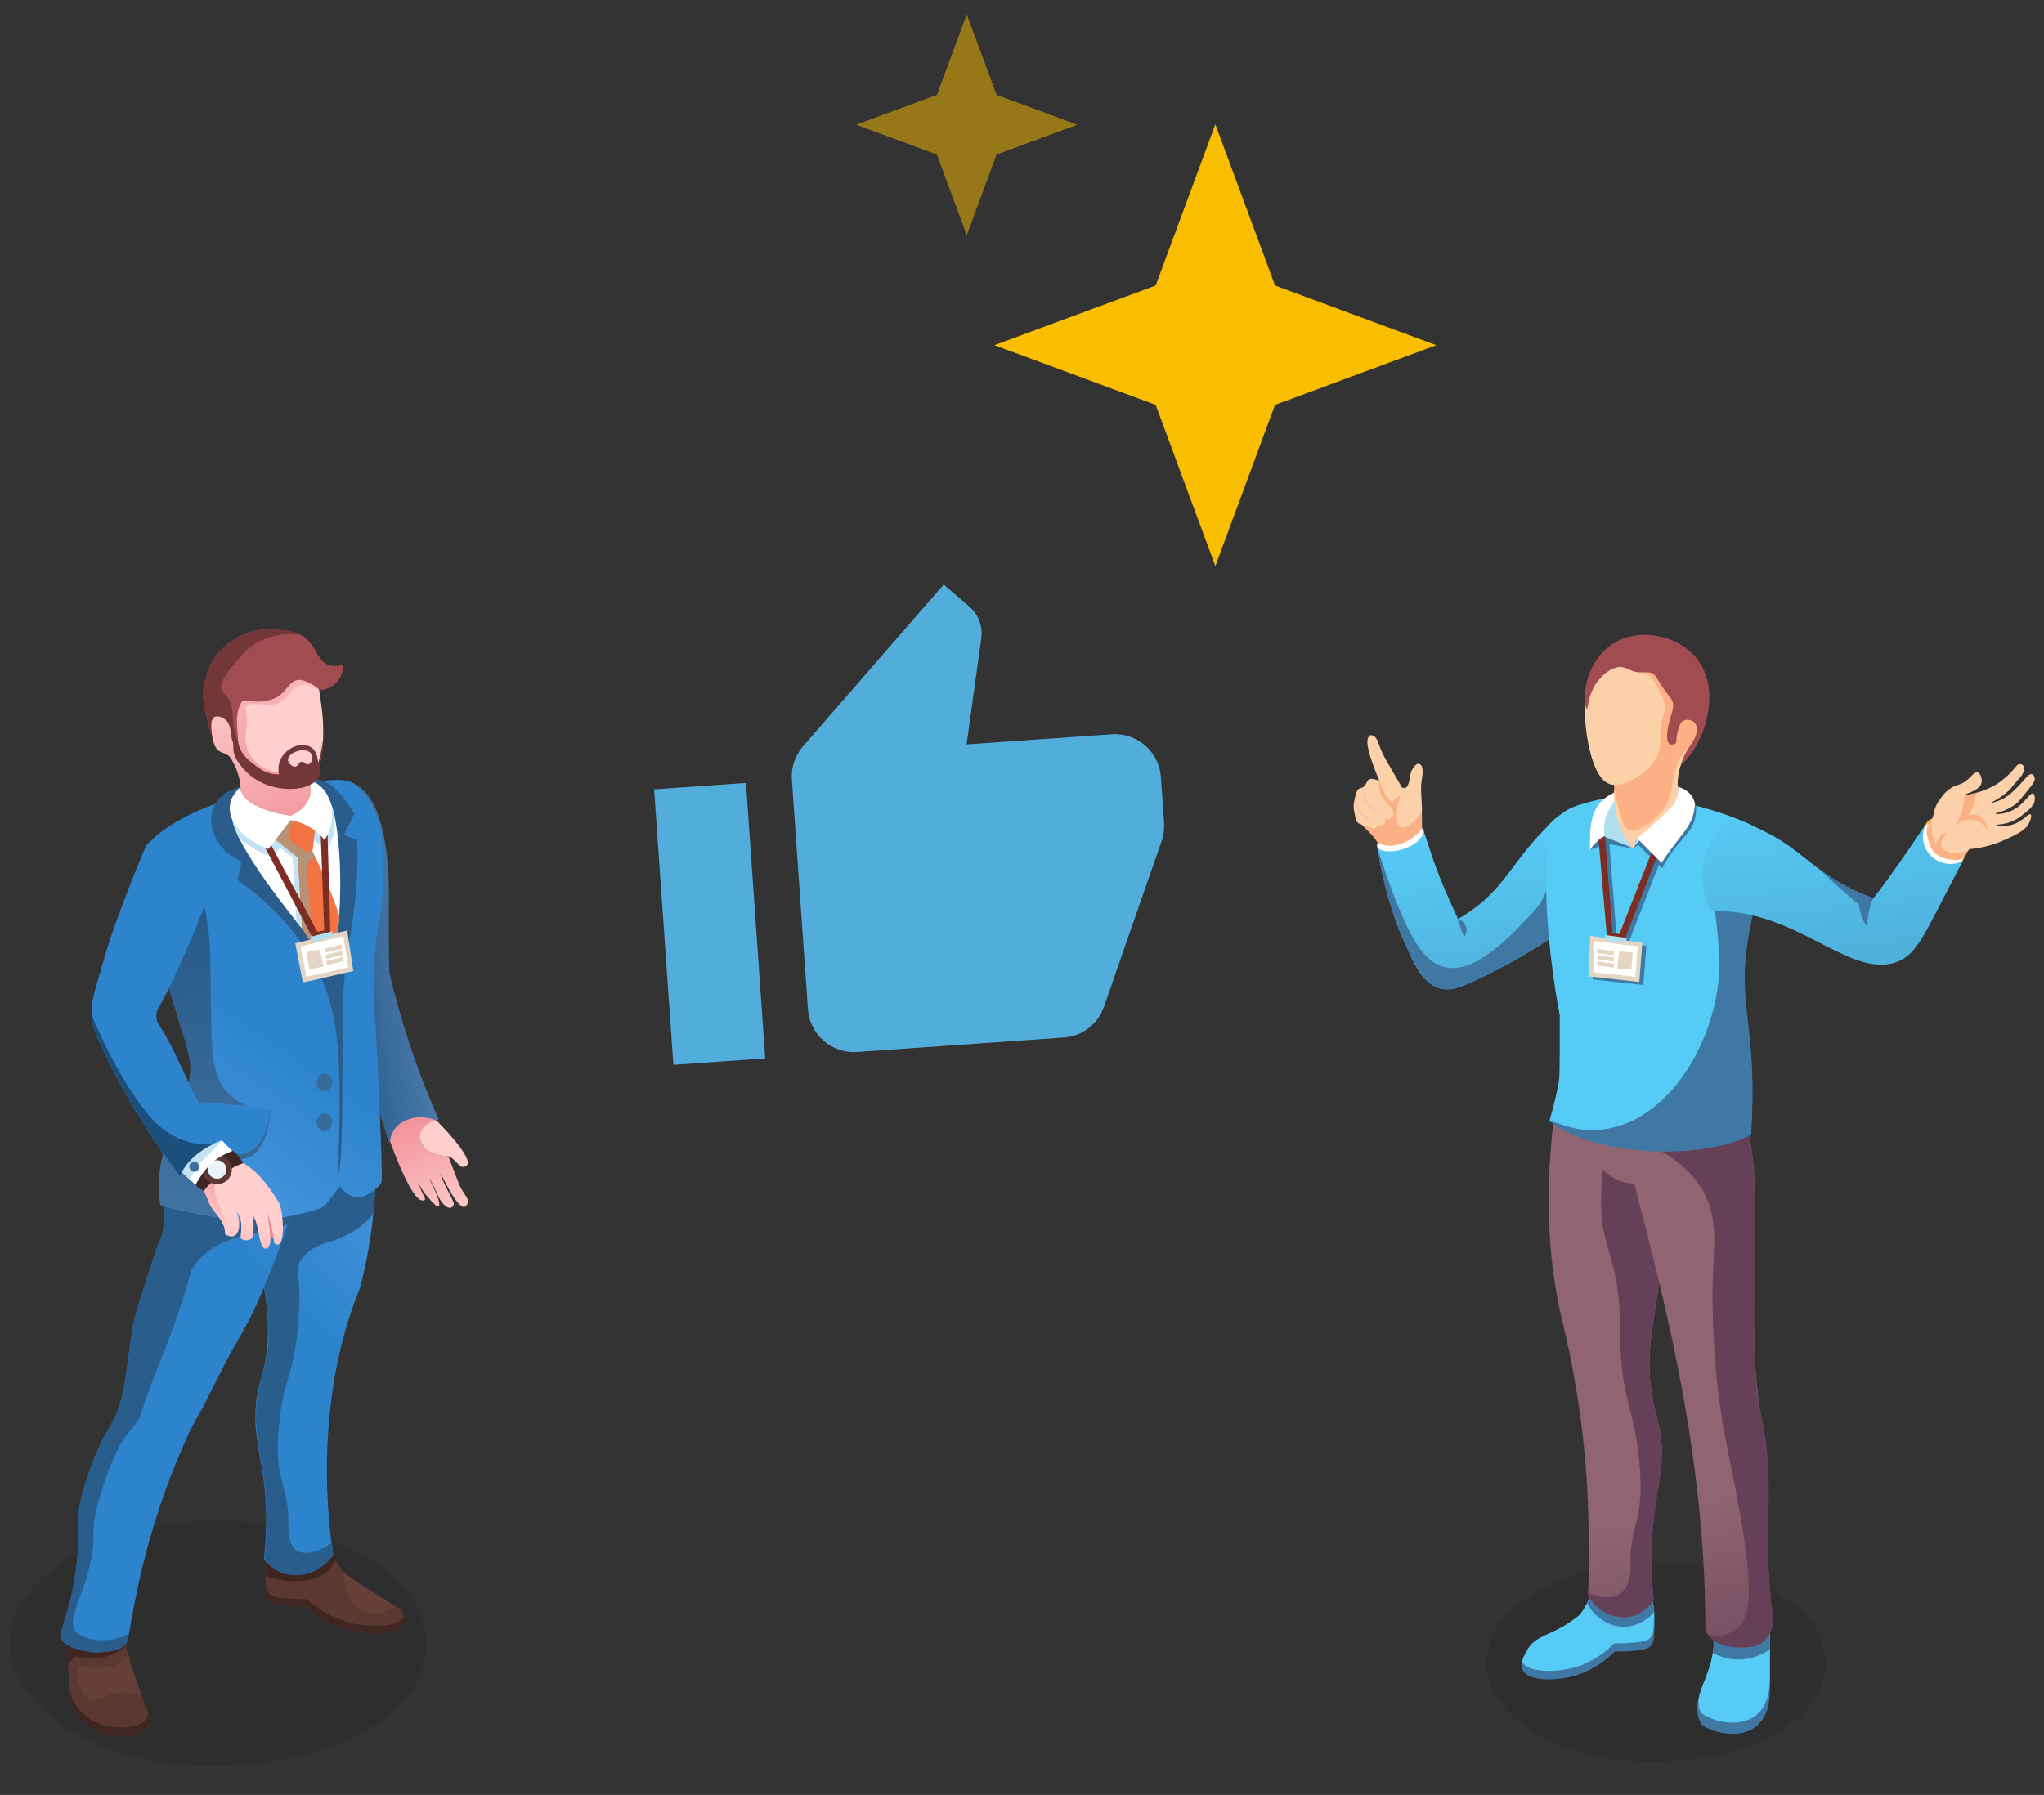 <svg width="74" height="65" viewBox="0 0 74 65" fill="none" xmlns="http://www.w3.org/2000/svg">
<rect x="0" y="0" width="74" height="65" fill="#333333" stroke="none"/>
<path opacity="0.1" d="M7.152 63.946C10.444 64.109 15.452 62.813 15.431 59.479C15.402 55.553 7.33 53.566 2.585 56.365C-1.967 59.051 0.911 63.639 7.152 63.946Z" fill="black"/>
<path d="M5.36 62.521C5.191 62.932 4.163 62.925 3.742 62.782C3.152 62.583 2.566 62.009 2.53 61.377C2.53 61.377 2.431 59.628 2.407 59.199L4.562 59.487C4.624 60.142 5.08 61.232 5.281 61.806H5.284C5.298 61.845 5.361 62.032 5.364 62.075C5.364 62.078 5.378 62.135 5.378 62.142C5.404 62.267 5.407 62.403 5.361 62.523L5.36 62.521Z" fill="#5B3832"/>
<path d="M4.569 59.538L4.566 59.542C4.553 59.617 4.456 59.758 4.006 59.933C3.33 60.2 2.731 59.944 2.698 59.999C2.679 60.037 2.55 60.16 2.464 60.241C2.459 60.147 2.423 59.524 2.406 59.197L4.561 59.485C4.574 59.501 4.567 59.518 4.569 59.537V59.538Z" fill="#3F2623"/>
<path d="M3.269 61.556C3.565 61.673 3.736 61.361 4.263 61.298C4.712 61.241 4.984 61.423 5.137 61.409C4.92 60.823 4.766 60.471 4.642 59.891C4.473 60.219 4.244 60.313 3.936 60.367C3.574 60.43 3.285 60.416 2.845 60.356C2.725 60.906 3.016 61.453 3.269 61.556Z" fill="#663F38"/>
<path d="M2.528 61.374C2.563 62.006 3.152 62.581 3.742 62.781C4.163 62.923 5.19 62.931 5.36 62.519C5.419 62.374 5.386 62.169 5.361 62.066C5.313 62.666 4.104 62.599 3.712 62.467C3.171 62.286 2.632 61.786 2.519 61.217C2.52 61.267 2.525 61.319 2.527 61.372L2.528 61.374Z" fill="#3F2623"/>
<path d="M12.824 59.086C12.478 59.022 11.799 58.833 11.092 58.19C11.092 58.19 10.752 58.215 10.142 58.143C9.532 58.077 9.623 57.766 9.587 57.275C9.573 57.082 9.595 56.818 9.6 56.803C9.6 56.8 9.6 56.799 9.601 56.792C9.614 56.662 9.628 56.566 9.655 56.434C9.655 56.431 9.656 56.429 9.656 56.426C10.524 56.648 11.252 56.489 11.936 56.008C12.044 56.321 12.219 56.678 12.436 56.915V56.918C12.842 57.295 14.192 58.102 14.467 58.243C15.096 59.146 13.846 59.278 12.824 59.085V59.086Z" fill="#3F2623"/>
<path d="M14.622 58.542C14.622 58.542 14.622 58.545 14.618 58.545C14.428 58.94 13.417 58.913 12.84 58.802C12.493 58.737 11.815 58.548 11.105 57.904C11.105 57.904 10.765 57.929 10.155 57.86C9.58 57.797 9.628 57.517 9.608 57.072C9.602 56.987 9.589 56.69 9.622 56.611C9.622 56.604 9.657 56.426 9.657 56.426C10.524 56.648 11.252 56.489 11.936 56.008C11.95 56.049 11.966 56.088 11.982 56.129C11.982 56.132 11.982 56.134 11.982 56.134C12.017 56.225 12.101 56.413 12.152 56.505V56.508C12.23 56.648 12.326 56.797 12.435 56.915V56.918C12.84 57.295 14.191 58.102 14.466 58.243C14.581 58.409 14.571 58.424 14.62 58.541L14.622 58.542Z" fill="#5B3832"/>
<path d="M12.152 56.507V56.51C11.694 57.411 10.494 57.372 9.609 57.075C9.609 57.059 9.593 56.82 9.6 56.806C9.598 56.779 9.612 56.656 9.619 56.63C9.619 56.625 9.62 56.619 9.623 56.614C9.623 56.608 9.655 56.443 9.655 56.438C9.655 56.435 9.656 56.433 9.656 56.43C10.524 56.652 11.252 56.493 11.936 56.012C11.95 56.051 11.963 56.089 11.975 56.125C11.979 56.128 11.979 56.13 11.982 56.133C11.982 56.136 11.982 56.138 11.982 56.138C12.018 56.233 12.101 56.417 12.152 56.508V56.507Z" fill="#3F2623"/>
<path d="M14.332 58.168C13.941 58.449 13.439 58.502 13.049 58.295C12.535 58.021 12.328 56.798 12.434 56.916C12.708 57.209 13.925 57.93 14.332 58.166V58.168Z" fill="#663F38"/>
<path d="M16.806 43.711C16.806 43.711 16.788 43.711 16.77 43.705C16.465 43.612 15.988 42.53 15.949 42.489C16.007 42.785 16.329 43.308 16.41 43.521C16.41 43.521 16.41 43.525 16.413 43.525C16.424 43.557 16.439 43.607 16.422 43.639C16.403 43.675 16.339 43.745 16.31 43.742C16.279 43.739 16.216 43.752 16.098 43.645C15.954 43.513 15.887 43.362 15.854 43.293C15.792 43.156 15.674 42.859 15.518 42.643C15.696 42.978 16.112 43.846 15.782 43.657C15.499 43.393 15.318 43.135 15.318 43.135C15.215 42.988 15.167 42.848 15.163 42.851C15.155 42.855 15.241 43.118 15.323 43.267C15.369 43.351 15.406 43.41 15.383 43.447C15.364 43.475 15.314 43.473 15.296 43.473C14.837 43.458 14.035 41.121 13.9 40.681C13.9 40.681 13.903 40.68 13.903 40.678C14.101 40.555 14.386 40.395 14.711 40.263C14.848 40.208 14.999 40.156 15.188 40.18C15.284 40.192 15.361 40.222 15.411 40.244L15.798 40.57C15.485 40.628 15.252 40.853 15.221 41.112C15.178 41.458 15.392 41.634 15.672 41.755C15.884 41.848 16.086 41.867 16.23 41.864C16.263 41.952 16.312 42.081 16.37 42.233C16.552 42.711 16.644 42.95 16.68 43.013C16.834 43.288 16.986 43.428 16.933 43.565C16.928 43.576 16.88 43.705 16.802 43.708L16.806 43.711Z" fill="url(#paint0_linear_2435_30425)"/>
<path d="M16.755 42.258C16.634 42.266 16.431 41.934 16.243 41.868C16.241 41.863 16.233 41.863 16.233 41.866C16.09 41.869 15.889 41.85 15.675 41.758C15.545 41.701 15.438 41.654 15.347 41.544C15.312 41.501 15.167 41.316 15.211 41.074C15.247 40.876 15.387 40.763 15.438 40.72C15.581 40.604 15.735 40.579 15.799 40.572C16.241 41.017 17.376 42.231 16.752 42.258H16.755Z" fill="url(#paint1_linear_2435_30425)"/>
<path d="M14.111 41.413C14.114 41.314 14.137 41.075 14.307 40.858C14.464 40.657 14.661 40.581 14.779 40.539C15.232 40.372 15.654 40.518 15.801 40.575C15.827 40.562 15.854 40.55 15.881 40.537C15.518 39.716 15.158 38.803 14.824 37.798C14.522 36.885 14.284 36.017 14.093 35.211C14.088 34.965 14.082 34.594 14.078 34.145C14.065 32.855 14.087 32.542 14.078 32.151C14.065 31.552 14.015 28.827 12.744 28.346C12.424 28.225 12.101 28.253 12.004 28.297C10.479 28.992 13.677 40.438 14.109 41.413H14.111Z" fill="url(#paint2_linear_2435_30425)"/>
<path d="M9.358 45.482C9.358 45.894 9.847 47.302 9.658 48.938C9.538 49.939 9.312 50.09 9.251 51.054C9.164 52.569 9.876 53.513 9.556 56.457C10.218 57.305 11.414 57.215 12.056 56.292C11.604 53.23 11.804 49.651 13.011 46.705C13.258 45.803 13.423 44.884 13.514 43.962L13.519 43.957V43.941C13.643 42.826 13.61 41.282 13.507 40.503C12.683 39.757 11.078 39.49 9.27 40.033C9.178 40.161 9.098 40.41 9.051 40.559C9.051 40.564 9.046 40.564 9.051 40.567C8.721 41.806 9.142 44.216 9.359 45.48L9.358 45.482Z" fill="url(#paint3_linear_2435_30425)"/>
<path d="M9.358 45.483C10.182 49.284 9.366 49.457 9.272 51.054C9.185 52.537 9.889 53.529 9.572 56.458C10.286 57.36 11.477 57.15 12.072 56.293C12.051 56.112 12.046 56.041 12.018 55.856C12.013 55.856 12.01 55.861 12.006 55.864H12.001C11.63 56.181 10.399 56.736 10.44 55.266C10.477 53.776 9.959 53.73 10.076 51.96C10.209 50.028 10.529 50.078 10.743 48.463C10.837 47.726 10.842 47.039 10.842 47.001C10.842 46.223 10.735 46.19 10.801 45.836C10.859 45.516 11.315 45.132 11.897 44.979C12.281 44.877 12.983 44.613 13.512 43.962L13.516 43.957C13.516 43.946 13.59 43.168 13.59 42.783C13.622 41.483 13.535 40.917 13.509 40.505C12.899 39.895 11.319 39.414 9.267 40.032C9.267 40.032 9.264 40.033 9.259 40.036C9.177 40.159 9.092 40.422 9.048 40.56C9.048 40.565 9.044 40.565 9.048 40.568C8.715 41.778 9.141 44.218 9.356 45.481L9.358 45.483Z" fill="#295D8B"/>
<path d="M2.427 59.558C3.017 59.876 3.699 59.912 4.322 59.703C4.487 59.637 4.574 59.53 4.607 59.418C4.607 59.418 4.611 59.414 4.611 59.41C4.748 58.999 5.029 56.101 6.526 52.611C6.757 52.059 6.987 51.56 7.127 51.347C7.328 51.039 7.712 50.223 8.164 49.345C8.774 48.18 9.013 47.974 9.672 46.334C10.457 44.396 10.469 44.045 10.608 43.633C10.608 43.608 10.649 43.494 10.71 43.432C10.71 43.432 10.711 43.43 10.714 43.424C10.389 42.247 8.815 40.2 7.243 39.912C7.086 40.077 6.926 40.296 6.811 40.464C5.801 41.865 5.875 42.437 5.921 43.854C5.921 44.082 5.946 44.269 5.913 44.497C5.871 44.798 5.671 45.201 5.572 45.501V45.506C4.677 48.243 4.849 47.739 4.58 49.687C4.254 51.993 3.85 51.157 3.011 53.982C2.67 55.126 2.957 55.373 2.747 56.881C2.676 57.395 2.536 58.132 2.228 59.027C2.154 59.228 2.236 59.464 2.429 59.563L2.427 59.558Z" fill="url(#paint4_linear_2435_30425)"/>
<path d="M2.428 59.558C3.017 59.876 3.7 59.912 4.322 59.703C4.487 59.637 4.574 59.53 4.607 59.418C4.607 59.418 4.612 59.414 4.612 59.41C4.616 59.395 4.66 59.16 4.66 59.156C4.269 59.39 3.465 59.535 2.885 59.205C2.252 58.841 3.009 57.903 3.28 56.573C3.552 55.247 3.127 55.576 3.824 53.554C4.52 51.528 4.915 51.924 5.154 51.046C5.398 50.164 6.179 48.506 6.665 46.904C6.953 45.94 6.916 46.026 6.965 45.948C7.739 44.626 9.613 44.704 10.403 44.338C10.418 44.292 10.616 43.594 10.63 43.56C10.65 43.498 10.668 43.468 10.709 43.432C10.709 43.432 10.71 43.43 10.713 43.424C10.388 42.247 8.814 40.2 7.242 39.912C7.085 40.077 6.924 40.296 6.809 40.464C5.701 42.002 5.92 42.564 5.92 43.857C5.993 44.687 5.797 44.817 5.569 45.5V45.504C4.674 48.242 4.846 47.737 4.577 49.685C4.251 51.991 3.847 51.155 3.008 53.98C2.667 55.125 2.954 55.371 2.744 56.879C2.673 57.393 2.533 58.131 2.225 59.025C2.151 59.227 2.233 59.462 2.426 59.561L2.428 59.558Z" fill="#295D8B"/>
<path d="M6.586 37.311C6.725 37.699 6.917 38.105 6.917 38.606C6.917 39.413 6.143 40.941 5.884 41.886C5.679 42.652 5.803 43.45 5.803 43.606C5.803 43.65 5.987 43.694 6.035 43.703C8.116 44.206 9.525 44.42 11.591 43.76C11.671 43.733 11.742 43.684 11.792 43.622C11.885 43.502 11.955 43.43 12.032 43.313C12.094 43.225 12.183 43.1 12.314 42.957C12.457 43.203 12.866 43.463 13.13 43.339C13.432 43.196 13.79 42.974 13.817 42.765C13.861 42.422 13.652 37.797 13.564 36.762C13.4 34.853 13.743 33.228 13.774 33.085C13.848 32.792 14.004 30.649 13.675 29.662C13.476 29.063 13.105 28.617 12.881 28.431C12.638 28.227 12.224 28.049 9.435 28.703C8.127 28.868 6.176 29.612 5.3 30.618C5.274 30.649 5.255 30.832 5.261 31.134C5.27 31.953 5.44 33.643 6.011 35.457C6.431 36.79 6.582 37.316 6.582 37.316L6.586 37.311Z" fill="url(#paint5_linear_2435_30425)"/>
<path d="M11.466 39.198C11.466 39.375 11.592 39.518 11.746 39.518C11.9 39.518 12.026 39.374 12.026 39.198C12.026 39.022 11.9 38.877 11.746 38.877C11.592 38.877 11.466 39.022 11.466 39.198Z" fill="#386998"/>
<path d="M11.466 40.643C11.466 40.821 11.592 40.964 11.746 40.964C11.9 40.964 12.026 40.819 12.026 40.643C12.026 40.467 11.9 40.322 11.746 40.322C11.592 40.322 11.466 40.467 11.466 40.643Z" fill="#386998"/>
<path d="M5.883 41.885C5.679 42.651 5.803 43.449 5.803 43.605C5.803 43.61 5.803 43.613 5.806 43.618C5.819 43.707 5.989 43.69 6.034 43.703C6.871 43.874 7.286 44.011 8.155 44.122C8.15 44.119 8.147 44.118 8.142 44.113C7.196 43.484 7.341 42.173 8.633 41.965C7.756 41.824 7.51 41.61 7.47 41.431C7.424 41.239 7.608 41.107 7.787 40.517C7.814 40.428 7.826 40.36 7.85 40.286C7.869 40.228 8.38 40.156 9.07 40.108C8.83 40.014 8.521 39.854 8.251 39.569C7.498 38.775 7.704 37.717 7.599 34.339C7.58 33.713 7.27 30.987 6.323 30.614C6.042 30.502 5.803 30.564 5.803 30.564C5.668 30.601 5.578 30.688 5.456 30.762C5.456 30.762 5.363 30.913 5.264 31.128C5.294 33.641 6.173 35.838 6.583 37.305C6.583 37.308 6.586 37.31 6.586 37.31C6.852 38.222 6.968 38.604 6.845 39.132C6.595 40.087 6.092 41.121 5.883 41.885Z" fill="url(#paint6_linear_2435_30425)"/>
<path d="M9.803 40.197C9.811 40.234 9.732 41.241 9.298 41.704C8.96 42.066 8.498 42.008 8.061 41.948C7.677 41.895 7.325 41.846 7.147 41.505C6.861 40.959 7.271 40.157 7.298 40.105C8.899 40.206 9.035 40.102 9.803 40.198V40.197Z" fill="#376897"/>
<path d="M9.282 41.514C8.941 41.88 8.473 41.813 8.045 41.756C7.66 41.703 7.309 41.654 7.13 41.311C6.845 40.767 7.254 39.964 7.283 39.912C8.872 40.011 9.072 40.105 9.801 40.195C9.809 40.233 9.715 41.049 9.282 41.513V41.514Z" fill="#2D84CD"/>
<path d="M8.078 27.059C8.57 27.678 8.688 28.169 8.704 28.507C8.732 29.159 8.828 29.132 9.761 29.379C10.325 29.529 10.372 29.569 10.531 29.54C10.877 29.475 11.097 29.192 11.194 29.044C11.336 28.527 11.207 27.799 10.767 28.021C9.948 28.232 9.523 28.081 9.281 27.898C9.092 27.757 8.784 27.37 8.08 27.059H8.078Z" fill="url(#paint7_linear_2435_30425)"/>
<path d="M11.608 27.539C11.388 28.738 9.652 28.716 8.743 27.767C8.548 27.551 8.317 27.341 8.171 27.283C8.083 27.24 8.031 27.242 7.945 27.172C7.743 27.026 7.682 26.512 7.676 26.275C7.646 26.212 7.193 24.968 7.877 24.078C8.364 23.435 9.449 23.123 10.212 23.336C11.278 23.634 11.443 24.412 11.545 24.942C11.668 25.695 11.795 26.526 11.609 27.539H11.608Z" fill="#FFCFCD"/>
<path d="M11.569 24.991C11.476 24.972 11.213 24.731 10.848 24.804C10.482 24.878 10.43 25.473 9.834 25.514C9.383 25.546 9.055 25.401 8.924 25.588C8.867 25.668 8.911 25.739 8.935 25.986C8.981 26.472 8.693 26.871 9.155 27.481C9.488 27.921 10.076 27.978 10.149 27.983C10.521 28.266 10.405 28.335 10.014 28.223C8.553 27.807 8.779 27.75 8.257 25.66C8.257 25.66 8.048 24.876 8.581 24.563C9.114 24.249 11.196 24.375 11.196 24.375L11.572 24.991H11.569Z" fill="url(#paint8_linear_2435_30425)"/>
<path d="M7.716 26.826C7.716 26.826 7.723 26.849 7.723 26.85C7.762 26.985 7.82 27.111 7.904 27.175C8.116 27.342 8.138 27.157 8.707 27.768C8.306 26.915 8.492 27.248 8.498 26.937C8.331 26.891 8.468 26.35 8.188 26.081C8.018 25.93 7.842 25.918 7.773 25.956C7.555 26.073 7.655 26.587 7.715 26.828L7.716 26.826Z" fill="url(#paint9_linear_2435_30425)"/>
<path d="M9.289 27.751C9.413 27.843 9.521 27.92 9.69 27.978C9.826 28.025 9.962 28.041 10.103 28.044C9.936 27.272 10.792 26.769 11.27 27.066C11.498 27.209 11.515 27.589 11.521 27.63C11.584 27.421 11.66 27.074 11.685 26.792C11.694 27.385 11.649 27.196 11.608 27.619C11.567 28.039 11.625 28.21 11.252 28.41C10.704 28.704 9.62 28.619 8.955 27.987C8.861 27.898 8.457 27.512 8.448 27.119C8.444 26.959 8.438 26.8 8.396 26.519C8.366 26.327 8.353 26.325 8.364 26.289C8.364 26.289 8.35 26.267 8.605 26.739C8.611 26.825 8.63 26.953 8.688 27.094C8.817 27.409 9.056 27.582 9.289 27.753V27.751Z" fill="#733639"/>
<path d="M11.309 27.39C11.221 26.978 10.389 27.213 10.427 27.537C10.439 27.64 10.589 27.787 10.704 27.761C10.801 27.739 10.807 27.602 10.909 27.585C11.01 27.569 11.06 27.695 11.153 27.68C11.257 27.663 11.329 27.489 11.307 27.39H11.309Z" fill="#FFCFCD"/>
<path d="M7.468 25.936C7.522 26.158 7.635 26.622 7.717 26.836L7.72 26.839C7.66 26.622 7.578 26.188 7.714 26.009C7.734 25.955 7.85 25.908 7.99 25.962C8.004 25.962 8.14 26.029 8.187 26.079C8.467 26.348 8.33 26.891 8.497 26.935C8.537 26.947 8.572 26.925 8.583 26.917C8.649 26.858 8.594 26.655 8.577 26.194C8.564 25.831 8.655 25.589 8.725 25.454C8.764 25.381 8.846 25.345 8.924 25.364C9.163 25.416 9.525 25.449 9.912 25.301C10.36 25.136 10.46 24.633 10.809 24.62C11.05 24.61 11.435 24.83 11.567 24.99C12.064 24.974 12.441 24.562 12.427 24.075C11.394 24.334 11.603 23.336 10.878 22.985C10.878 22.985 10.876 22.985 10.872 22.984C10.495 22.798 10.139 22.823 9.96 22.798C9.177 22.682 8.031 23.166 7.6 24.113C7.6 24.113 7.597 24.116 7.599 24.119C7.236 24.971 7.361 25.429 7.468 25.939V25.936Z" fill="#A14C50"/>
<path d="M7.542 26.218C7.555 26.273 7.679 26.803 7.721 26.839C7.669 26.65 7.577 26.147 7.715 26.009C7.735 25.955 7.852 25.908 7.992 25.962C8.006 25.962 8.119 26.009 8.188 26.079C8.319 26.213 8.345 26.418 8.369 26.592C8.383 26.702 8.383 26.779 8.437 26.88C8.533 27.059 8.619 27.068 8.619 26.869C8.322 26.125 8.501 25.892 8.349 25.468C8.174 24.987 7.64 25.078 8.405 24.136C8.75 23.716 8.93 23.49 9.267 23.294C9.921 22.907 10.597 22.949 10.872 22.984C10.495 22.798 10.139 22.823 9.96 22.798C9.177 22.682 8.031 23.166 7.6 24.113C7.6 24.113 7.597 24.116 7.599 24.119C7.206 25.042 7.371 25.547 7.541 26.219L7.542 26.218Z" fill="#733639"/>
<path d="M12.487 35.183C12.487 35.466 12.377 35.982 12.403 37.697C12.389 39.875 12.418 41.789 12.245 42.58C12.348 38.227 12.403 36.477 11.102 34.424C10.488 33.473 9.647 32.599 8.588 31.867C8.643 31.654 8.698 31.44 8.746 31.22C8.561 31.103 8.374 30.985 8.202 30.869C7.349 30.05 7.445 28.781 8.706 28.5V28.506C8.61 28.63 8.533 28.767 8.478 28.913C8.443 28.989 8.423 29.078 8.408 29.162C8.402 29.155 8.388 29.155 8.38 29.155C8.374 29.245 8.374 29.349 8.38 29.43C8.38 29.471 8.38 29.514 8.386 29.541V29.561C8.386 29.575 8.386 29.589 8.393 29.602C8.399 29.63 8.399 29.651 8.399 29.657C8.399 29.657 8.399 29.663 8.405 29.671C8.405 29.692 8.412 29.72 8.419 29.74C8.426 29.789 8.448 29.857 8.481 29.94C8.501 29.995 8.522 30.044 8.55 30.099C8.585 30.195 8.625 30.292 8.68 30.394C8.77 30.456 8.866 30.518 8.949 30.573C8.949 30.573 8.956 30.573 8.956 30.58C9.444 31.083 9.699 31.572 10.712 33.128C10.718 33.212 10.726 33.293 10.732 33.377V33.383C10.856 33.534 10.987 33.701 11.139 33.878C11.229 33.988 11.325 34.098 11.429 34.222C11.443 34.243 11.463 34.263 11.47 34.284C11.545 34.373 11.62 34.457 11.697 34.553C11.807 34.677 11.918 34.807 12.028 34.946C12.034 34.952 12.042 34.96 12.048 34.966C12.131 34.539 12.193 34.105 12.227 33.671C12.392 32.025 12.296 30.446 12.111 29.566C12.117 29.559 12.117 29.552 12.111 29.552C12.056 29.303 11.995 29.104 11.932 28.987C11.932 28.987 11.93 28.985 11.925 28.981C11.897 28.932 11.877 28.891 11.85 28.85C11.726 28.651 11.567 28.486 11.361 28.341C11.41 28.306 11.457 28.265 11.485 28.225C11.644 28.245 11.781 28.3 11.925 28.39C12.366 28.679 12.807 29.416 12.834 29.471C12.834 29.471 12.539 30.056 12.455 30.229C12.614 30.291 12.773 30.36 12.93 30.422C13.026 32.551 12.592 34.183 12.482 35.183H12.487Z" fill="#2A5D8B"/>
<path d="M8.38 29.156C8.38 29.156 8.401 29.156 8.408 29.163C8.388 29.252 8.38 29.342 8.38 29.431C8.374 29.348 8.374 29.246 8.38 29.156Z" fill="#2A5D8B"/>
<path d="M8.718 30.354C8.802 30.43 8.883 30.505 8.952 30.574C8.869 30.519 8.773 30.458 8.684 30.395C8.629 30.291 8.588 30.195 8.553 30.1C8.594 30.183 8.649 30.273 8.718 30.354Z" fill="#2A5D8B"/>
<path d="M11.432 34.225C11.328 34.101 11.232 33.991 11.142 33.881C10.992 33.702 10.859 33.536 10.735 33.386V33.379C10.729 33.296 10.721 33.214 10.715 33.131C10.776 33.221 10.839 33.316 10.9 33.414V33.42C10.907 33.441 11.204 33.889 11.204 33.889C11.218 33.903 11.383 34.157 11.432 34.227V34.225Z" fill="#2A5D8B"/>
<path d="M12.053 34.969C12.053 34.969 11.771 34.635 11.474 34.287C11.474 34.281 11.468 34.273 11.46 34.267C11.452 34.251 11.449 34.248 11.439 34.238C11.344 34.122 11.246 34.01 11.144 33.88C10.993 33.701 10.861 33.535 10.737 33.385V33.378C10.136 32.628 8.63 30.676 8.422 29.742C8.416 29.721 8.408 29.693 8.408 29.673C8.402 29.644 8.394 29.624 8.394 29.604C8.385 29.586 8.388 29.563 8.388 29.542C8.388 29.501 8.381 29.467 8.381 29.432C8.381 29.253 8.416 29.074 8.477 28.915C8.477 28.915 8.484 28.909 8.491 28.909C8.553 28.894 8.622 28.984 8.712 29.108C8.712 29.108 8.87 29.302 9.152 29.536C9.597 29.899 10.584 29.828 11.005 29.391C11.081 29.308 11.089 29.253 11.144 29.192C11.288 29.041 11.474 28.943 11.681 28.896C11.716 28.882 11.757 28.868 11.791 28.868C11.812 28.861 11.832 28.854 11.853 28.854C11.881 28.894 11.902 28.937 11.928 28.984C11.928 28.984 11.93 28.986 11.935 28.99C11.996 29.107 12.059 29.308 12.114 29.555C12.12 29.555 12.12 29.561 12.114 29.569C12.348 30.685 12.444 32.896 12.053 34.969Z" fill="white"/>
<path d="M8.38 29.155C8.394 29.045 8.415 28.949 8.476 28.914C8.415 29.073 8.38 29.252 8.38 29.431C8.374 29.348 8.374 29.246 8.38 29.156V29.155Z" fill="white"/>
<path d="M12.232 33.675C12.198 34.108 12.136 34.542 12.053 34.97C12.047 34.964 12.039 34.956 12.033 34.95C11.922 34.811 11.812 34.681 11.702 34.556C11.627 34.461 11.551 34.377 11.474 34.288C11.468 34.267 11.446 34.247 11.434 34.226C11.33 34.102 11.234 33.992 11.144 33.882C10.993 33.703 10.861 33.538 10.737 33.387V33.38C10.731 33.297 10.723 33.215 10.717 33.132C10.662 32.154 10.607 31.258 10.592 31.052C10.476 30.969 10.297 30.824 10.13 30.687C10.096 30.736 9.875 31.046 9.861 31.046C9.855 31.046 9.358 30.867 9.069 30.646C9.034 30.626 9 30.606 8.959 30.585C8.959 30.579 8.953 30.579 8.953 30.579C8.869 30.524 8.773 30.462 8.684 30.4C8.629 30.296 8.588 30.2 8.553 30.104C8.525 30.049 8.505 30 8.484 29.945C8.456 29.876 8.435 29.807 8.423 29.746C8.416 29.725 8.409 29.697 8.409 29.676C8.402 29.648 8.394 29.628 8.394 29.607C8.388 29.593 8.388 29.579 8.388 29.566V29.546C8.388 29.505 8.382 29.471 8.382 29.436C8.376 29.353 8.376 29.25 8.382 29.161C8.388 29.161 8.402 29.161 8.41 29.167C8.659 29.181 8.803 29.381 8.94 29.497C9.188 29.703 9.629 29.807 10.097 29.766C10.146 29.766 10.201 29.76 10.256 29.746C10.78 29.67 11.323 29.408 11.682 28.898C11.702 28.87 11.723 28.837 11.743 28.809C11.757 28.823 11.771 28.843 11.792 28.87C11.888 29.008 12.033 29.277 12.033 29.297C12.206 29.772 12.128 30.283 11.853 30.724C11.613 30.593 11.358 30.448 11.179 30.351C11.158 30.516 11.144 30.681 11.124 30.846C11.592 31.763 11.977 32.712 12.232 33.678V33.675Z" fill="#C1E3F4"/>
<path d="M9.962 30.399C9.962 30.399 10.781 31.049 10.783 31.05C10.783 31.05 10.866 32.509 10.935 33.632C11.69 34.772 12.03 35.121 12.03 35.121C12.159 34.45 12.242 33.791 12.284 33.171C12.023 32.362 11.701 31.585 11.313 30.841C11.344 30.568 11.379 30.267 11.416 29.97C11.132 29.846 10.847 29.722 10.563 29.598C10.3 29.805 10.088 30.077 9.962 30.398V30.399Z" fill="#F37342"/>
<g style="mix-blend-mode:multiply">
<path d="M10.396 29.648C10.519 29.654 10.707 29.596 10.707 29.596C10.707 29.596 10.553 29.841 10.497 29.946C10.385 30.157 10.448 30.419 10.646 30.553C10.831 30.679 11.011 30.803 11.036 30.827L11.312 30.841C11.345 30.905 11.38 30.973 11.415 31.037C11.221 31.114 11.102 31.308 11.119 31.515C11.16 32.022 11.234 32.97 11.265 33.62C11.462 33.914 11.973 34.752 11.973 34.752L12.287 33.169C12.245 33.789 12.162 34.449 12.033 35.119C11.467 34.27 11.591 34.619 10.938 33.63C10.871 32.507 10.786 31.048 10.786 31.048L9.965 30.398C10.052 30.174 10.276 29.806 10.399 29.644L10.396 29.648Z" fill="#B89276"/>
</g>
<path d="M11.86 30.242C11.898 31.495 11.926 32.749 11.964 34.002C11.775 34.034 11.577 34.065 11.388 34.097L9.547 30.592C9.621 30.573 9.696 30.556 9.781 30.537C10.355 31.614 11.489 33.743 11.489 33.743L11.737 33.693C11.737 33.693 11.649 31.333 11.608 30.138C11.615 30.138 11.617 30.134 11.616 30.127H11.626C11.706 30.155 11.787 30.193 11.86 30.243V30.242Z" fill="#7D2D24"/>
<path d="M10.69 34.16L10.965 35.58L12.792 35.162L12.569 33.693L10.69 34.16Z" fill="#E5D6C3"/>
<path d="M10.874 34.277L11.092 35.37L12.606 35.036L12.432 33.904L10.874 34.277Z" fill="white"/>
<path d="M11.755 34.353L11.789 34.499L12.38 34.349L12.365 34.199L11.755 34.353Z" fill="#E5D6C3"/>
<path d="M11.781 34.58L11.816 34.726L12.407 34.575L12.39 34.426L11.781 34.58Z" fill="#E5D6C3"/>
<path d="M11.806 34.806L11.841 34.953L12.432 34.802L12.416 34.652L11.806 34.806Z" fill="#E5D6C3"/>
<path d="M11.089 34.481L11.204 35.101L11.718 35L11.575 34.381L11.089 34.481Z" fill="#E5D6C3"/>
<path d="M11.243 33.923L11.287 34.109L12.045 33.915L12.023 33.727L11.243 33.923Z" fill="#B0E0EE"/>
<path d="M8.402 29.659V29.662C8.592 30.11 9.088 30.516 9.713 30.744C9.932 30.467 10.35 29.923 10.526 29.694C11.064 29.8 11.484 30.076 11.751 30.423C11.985 30.049 12.075 29.631 11.995 29.225C11.995 29.225 11.998 29.225 11.995 29.222C11.98 29.145 11.962 29.071 11.935 28.994C11.935 28.986 11.935 28.985 11.929 28.98C11.858 28.735 11.664 28.472 11.386 28.324C11.317 28.37 11.402 28.324 11.249 28.407C11.243 28.411 11.237 28.414 11.226 28.422C11.246 28.546 11.259 28.697 11.226 28.82C11.086 29.329 10.567 29.522 10.506 29.543C9.827 29.439 8.702 29.134 8.702 28.505C8.353 28.818 8.215 29.219 8.401 29.659H8.402Z" fill="white"/>
<path d="M9.845 44.836C9.751 44.876 9.594 44.888 9.532 44.819C9.498 44.781 9.528 44.688 9.531 44.486C9.531 44.486 9.529 44.399 9.507 44.266C9.449 43.91 9.048 43.604 9.056 43.596C9.062 43.588 9.279 43.898 9.517 43.879C9.752 43.858 9.845 43.528 9.99 43.556C10.257 43.607 10.26 44.663 9.845 44.838V44.836Z" fill="url(#paint10_linear_2435_30425)"/>
<path d="M6.991 42.586C7.167 42.809 7.293 42.985 7.361 43.112C7.361 43.122 7.37 43.122 7.37 43.131C7.594 43.491 7.487 43.472 7.672 43.744C7.895 44.065 8.13 44.232 8.16 44.699C8.443 44.894 8.705 44.728 8.656 44.211C8.647 44.202 8.637 44.084 8.626 44.075C8.608 43.986 8.587 43.919 8.568 43.87C8.696 44.06 8.724 44.221 8.73 44.307C8.737 44.378 8.737 44.494 8.727 44.618C8.715 44.765 8.696 44.799 8.726 44.842C8.788 44.933 8.998 44.944 9.1 44.85C9.106 44.845 9.109 44.84 9.112 44.837C9.137 44.807 9.164 44.746 9.177 44.549C9.197 44.243 9.155 44.038 9.174 44.035C9.192 44.031 9.273 44.235 9.329 44.474C9.387 44.718 9.427 45.282 9.661 45.214C9.71 45.196 9.74 45.126 9.768 45.059C9.847 44.854 9.71 44.144 9.68 43.928C9.796 44.269 9.884 44.63 9.924 45.001C9.942 45.049 10.021 45.079 10.07 45.068C10.293 45.029 10.284 44.093 10.128 43.617C10.098 43.529 10.021 43.422 9.884 43.218C9.524 42.691 9.222 42.34 8.667 42.029H8.658C8.648 42.02 8.609 41.999 8.6 41.999C8.463 41.872 8.337 41.727 8.219 41.56C7.655 41.667 7.207 42.057 6.991 42.584V42.586Z" fill="url(#paint11_linear_2435_30425)"/>
<path d="M8.16 44.701C8.133 44.237 7.912 44.086 7.684 43.761C7.476 43.459 7.583 43.349 7.132 42.785C7.19 42.093 7.82 41.608 8.429 42.046C8.272 42.138 8.026 42.316 7.874 42.618C7.745 42.876 7.72 43.11 7.871 43.461C8.034 43.847 8.44 44.901 8.16 44.703V44.701Z" fill="url(#paint12_linear_2435_30425)"/>
<path d="M8.405 41.662C7.847 41.889 7.361 42.237 6.976 42.675C7.102 42.94 7.053 42.925 7.372 43.132C7.908 42.42 8.812 42.118 8.812 42.118C8.812 42.118 8.605 41.788 8.407 41.662H8.405Z" fill="#3F2623"/>
<path d="M7.468 41.989C7.268 42.206 7.282 42.542 7.499 42.742C7.716 42.942 8.053 42.927 8.253 42.711C8.452 42.493 8.438 42.157 8.221 41.957C8.004 41.758 7.668 41.772 7.468 41.989Z" fill="#5B3832"/>
<path d="M7.635 42.596C7.77 42.72 7.982 42.712 8.108 42.577C8.232 42.442 8.224 42.23 8.089 42.104C7.954 41.98 7.742 41.987 7.616 42.123C7.492 42.258 7.5 42.47 7.635 42.596Z" fill="#E9F5FB"/>
<path d="M7.08 42.907L6.446 42.324C6.555 42.006 7.268 41.341 7.915 41.154C8.051 41.326 8.253 41.529 8.415 41.676C7.913 41.87 7.481 42.154 7.08 42.907Z" fill="white"/>
<path d="M8.047 41.279C7.981 41.374 7.583 41.809 7.388 41.968C7.185 42.135 6.964 42.525 6.866 42.71C6.718 42.573 6.577 42.446 6.446 42.325C6.497 42.179 6.684 41.946 6.94 41.724C7.451 41.506 8.047 41.281 8.047 41.281V41.279Z" fill="#C1E3F4"/>
<path d="M7.13 42.403C6.929 42.532 6.735 42.227 6.937 42.099C7.138 41.971 7.331 42.276 7.13 42.403Z" fill="#4070A0"/>
<path d="M6.521 42.595C6.715 41.998 7.43 41.504 8.031 41.295H8.032C8.075 41.278 8.119 41.264 8.161 41.251C6.962 40.029 6.729 38.649 5.745 37.083C5.63 36.902 5.633 36.67 5.745 36.486C6.246 35.654 7.531 32.681 7.671 31.991C7.688 31.912 7.693 31.851 7.683 31.818C7.397 30.793 5.899 29.931 5.3 30.612C5.265 30.647 4.184 33.252 3.816 34.561C3.413 35.997 3.083 36.604 3.533 37.593C4.322 39.335 5.29 40.99 6.518 42.592L6.521 42.595Z" fill="url(#paint13_linear_2435_30425)"/>
<path d="M4.264 39.074C4.912 40.293 5.641 41.444 6.523 42.594C6.687 42.09 7.225 41.669 7.702 41.433C6.934 41.505 6.075 41.195 5.42 40.426C4.233 39.032 3.327 36.777 3.327 36.777C3.332 37.159 3.436 37.486 4.264 39.074Z" fill="url(#paint14_linear_2435_30425)"/>
<g clip-path="url(#clip0_2435_30425)">
<path opacity="0.1" d="M59.343 63.809C62.023 63.943 66.101 62.887 66.083 60.172C66.06 56.976 59.488 55.358 55.625 57.638C51.918 59.824 54.261 63.56 59.343 63.809Z" fill="black"/>
<path d="M56.814 60.73C57.145 60.66 57.788 60.468 58.467 59.801C58.467 59.801 58.792 59.825 59.372 59.755C59.952 59.685 59.865 59.366 59.9 58.856C59.911 58.653 59.894 58.38 59.888 58.369C59.888 58.299 59.825 57.939 59.836 57.98C59.012 58.212 58.316 58.044 57.667 57.551C57.562 57.876 57.394 58.247 57.191 58.49C56.802 58.885 55.515 59.72 55.254 59.865C54.656 60.799 55.845 60.938 56.82 60.735L56.814 60.73Z" fill="#3F78A3"/>
<path d="M55.102 60.167C55.282 60.573 56.245 60.55 56.796 60.434C57.127 60.37 57.771 60.173 58.45 59.506C58.45 59.506 58.774 59.529 59.354 59.459C59.906 59.395 59.859 59.105 59.877 58.647C59.877 58.618 59.894 58.38 59.882 58.357C59.882 58.334 59.871 58.183 59.865 58.172C59.865 58.166 59.83 57.98 59.83 57.98C59.006 58.212 58.31 58.044 57.661 57.551C57.661 57.562 57.614 57.678 57.614 57.678C57.579 57.771 57.498 57.968 57.452 58.061C57.376 58.212 57.284 58.363 57.179 58.485C56.825 58.775 56.506 58.949 56.28 59.059C55.955 59.216 55.584 59.343 55.392 59.598C55.242 59.796 55.149 60.028 55.149 60.028C55.085 60.184 55.097 60.173 55.097 60.173L55.102 60.167Z" fill="#56CBF6"/>
<path d="M57.458 58.061C57.997 59.03 59.169 59.215 59.888 58.369C59.888 58.287 59.819 57.905 59.836 57.98C59.012 58.212 58.316 58.044 57.666 57.545C57.597 57.754 57.516 57.951 57.464 58.061H57.458Z" fill="#3F78A3"/>
<path d="M60.213 45.496C59.859 48.106 59.523 48.988 59.853 50.769C59.853 50.769 59.853 50.78 59.853 50.786C59.941 51.215 60.196 51.894 60.161 52.706C60.132 54.006 59.587 55.212 59.865 57.956C59.192 58.884 58.061 58.693 57.481 57.788C57.522 57.573 57.585 55.282 57.406 53.072C57.249 51.082 56.918 49.33 56.57 47.868C55.515 43.622 56.431 39.254 56.541 38.912C57.365 39.086 58.247 39.423 58.769 39.718C60.451 40.647 60.782 41.569 60.219 45.496H60.213Z" fill="url(#paint15_linear_2435_30425)"/>
<path d="M60.167 52.706C60.138 54.005 59.593 55.212 59.871 57.955C59.198 58.883 58.067 58.692 57.487 57.787C57.493 57.746 57.493 57.706 57.493 57.671C58.369 58.077 59.047 57.781 59.03 56.725C59.001 55.182 59.494 55.142 59.378 53.309C59.233 50.948 58.653 50.832 58.653 48.175C58.653 45.368 57.91 45.321 57.968 43.314C58.003 42.177 58.218 41.545 57.777 41.11C57.394 40.727 56.791 40.524 56.309 40.594C56.309 40.594 56.327 39.979 56.333 39.979C56.779 37.078 60.161 40.797 59.761 43.923C59.906 44.44 60.063 44.968 60.208 45.489C59.854 48.1 59.517 48.982 59.848 50.762C59.848 50.762 59.848 50.774 59.848 50.78C59.935 51.209 60.155 51.731 60.155 52.7L60.167 52.706Z" fill="#664057"/>
<path d="M61.57 62.394C61.704 62.701 64.076 63.525 64.076 61.182V59.047C64.076 59.047 62.081 59.029 62.046 59.557C61.994 60.7 61.135 61.535 61.57 62.394Z" fill="#3F78A3"/>
<path d="M61.57 61.988C61.704 62.295 64.076 63.119 64.076 60.776V59.053C64.076 59.053 62.081 59.035 62.046 59.563C61.953 60.793 61.251 61.385 61.57 61.988Z" fill="#56CBF6"/>
<path d="M62.011 59.859C62.643 60.201 63.403 60.19 64.076 59.726V59.047C63.414 59.36 62.672 59.412 61.982 59.186C62.051 59.412 62.063 59.639 62.011 59.859Z" fill="#3F78A3"/>
<path d="M63.421 59.627C62.957 59.702 62.388 59.656 62.005 59.383C61.971 59.36 61.826 59.221 61.826 59.191C61.768 59.105 61.739 59.012 61.739 58.907C61.739 52.167 59.969 46.076 59.163 42.851C58.368 42.909 57.208 42.027 56.889 39.655C56.866 39.504 56.849 39.347 56.837 39.179C58.774 38.767 61.524 38.373 62.818 40.003C62.858 40.032 63.067 40.328 63.189 40.687C63.902 42.555 63.247 47.172 63.63 50.398C63.705 51.262 63.821 51.308 63.949 52.445C64.186 54.806 63.792 55.433 64.181 58.519C64.256 59.058 63.908 59.557 63.421 59.638V59.627Z" fill="url(#paint16_linear_2435_30425)"/>
<path d="M63.421 59.627C62.887 59.714 62.139 59.638 61.831 59.203C61.831 59.203 61.831 59.197 61.825 59.192C62.011 59.232 63.171 59.447 63.293 58.032C63.432 56.425 62.672 53.246 62.394 51.691C61.924 49.052 62.005 46.43 62.005 46.43C62.052 45.038 62.203 44.104 61.651 43.124C61.06 42.08 60.01 41.557 59.215 41.273C60.584 41.592 61.947 41.325 63.194 40.682C63.194 40.682 63.206 40.682 63.212 40.676C63.931 42.903 63.16 48.716 63.751 51.245C64.337 53.78 63.74 55.027 64.181 58.519C64.256 59.058 63.908 59.557 63.421 59.638V59.627Z" fill="#664057"/>
<path d="M51.454 30.797C50.752 30.971 50.856 30.942 50.154 31.116C50.067 30.832 49.899 30.478 49.713 30.263C49.586 30.118 49.522 30.101 49.417 29.973C49.4 29.956 49.371 29.915 49.313 29.874C49.261 29.84 49.232 29.84 49.197 29.822C49.168 29.805 49.104 29.77 49.075 29.631C48.988 29.236 48.994 29.149 49.046 28.923C49.087 28.732 49.116 28.639 49.18 28.581C49.249 28.517 49.284 28.558 49.371 28.488C49.447 28.424 49.487 28.291 49.545 28.239C49.592 28.198 49.69 28.175 49.934 28.279C49.789 27.896 49.383 26.957 49.539 26.701C49.586 26.626 49.592 26.597 49.719 26.643C49.847 26.696 49.887 26.881 49.992 27.142C50.131 27.485 50.543 28.128 50.758 28.523C50.798 28.523 50.844 28.546 50.873 28.535C50.961 28.5 51.001 28.36 51.019 28.291C51.059 28.157 51.053 27.978 51.117 27.885C51.175 27.792 51.285 27.589 51.419 27.682C51.558 27.775 51.488 28.128 51.477 28.21C51.407 28.598 51.488 28.993 51.477 29.387C51.459 29.718 51.448 30.199 51.454 30.803V30.797Z" fill="#FCD1A9"/>
<path d="M51.477 29.387C51.477 29.422 51.489 30.46 51.477 30.501C51.402 30.704 51.164 30.802 50.996 30.849C50.7 31.011 50.34 31.023 50.096 30.785C50.073 30.785 50.044 30.785 50.021 30.785C49.893 30.506 49.766 30.309 49.308 29.874C49.453 29.915 49.569 29.95 49.661 29.985C49.772 30.019 49.847 29.99 49.911 29.863C50.05 29.915 50.184 29.816 50.16 29.66C50.294 29.7 50.45 29.596 50.456 29.433C50.468 29.428 50.398 29.248 50.23 29.12C50.027 28.882 49.847 28.552 49.957 28.256C50.009 28.668 50.23 28.848 50.404 29.091C50.421 28.981 50.752 28.714 50.694 28.859C50.532 29.236 50.56 29.59 50.59 29.764C50.642 30.188 51.158 29.909 51.483 29.375L51.477 29.387Z" fill="#FCB185"/>
<path d="M49.366 28.488C49.383 28.616 49.441 28.819 49.47 28.976C49.487 29.045 49.522 29.109 49.574 29.161C49.876 29.451 50.688 30.153 49.54 29.179C49.47 29.115 49.424 29.034 49.412 28.941L49.366 28.494V28.488Z" fill="#F9B3B5"/>
<path d="M49.041 28.924C49.11 29.208 49.133 29.428 49.389 29.579L49.893 29.881C49.145 29.359 49.244 29.486 49.047 28.93L49.041 28.924Z" fill="#F9B3B5"/>
<path d="M58.061 29.347C58.026 29.457 56.118 33.866 56.072 34.017C55.323 34.516 54.36 35.067 53.403 35.508C52.806 35.786 52.504 35.879 52.168 35.803C51.472 35.641 51.147 34.788 50.787 33.988C50.12 32.462 49.859 30.658 49.859 30.658C50.491 30.844 51.164 30.583 51.547 30.107C51.878 31.07 51.976 31.552 52.788 33.28C54.43 32.317 54.598 31.383 55.921 30.032C56.205 29.736 56.831 28.906 58.067 29.347H58.061Z" fill="url(#paint17_linear_2435_30425)"/>
<path d="M56.188 33.953C55.544 34.342 54.714 34.899 53.398 35.508C52.133 36.093 51.681 36.018 50.781 33.982C50.335 32.961 50.039 31.772 49.853 30.664C50.996 34.231 51.64 35.026 52.585 35.055C53.583 35.084 54.784 33.797 55.294 33.251C55.567 32.961 55.7 32.816 55.805 32.63C56.321 31.726 55.99 30.861 56.367 30.699C56.884 30.473 59.117 31.952 56.188 33.947V33.953Z" fill="url(#paint18_linear_2435_30425)"/>
<path d="M52.783 33.279C52.91 33.761 52.986 33.894 53.026 33.888C53.078 33.883 53.142 33.645 53.032 33.465C52.951 33.326 52.812 33.291 52.783 33.279Z" fill="url(#paint19_linear_2435_30425)"/>
<path d="M51.495 30.257C51.06 30.965 49.65 30.971 49.876 30.524C50.509 30.837 51.211 30.379 51.495 29.99C51.57 30.071 51.553 30.159 51.495 30.251V30.257Z" fill="white"/>
<path d="M64.118 31.244C64.118 31.244 63.665 32.264 63.659 32.317C62.627 35.327 62.894 35.797 62.865 36.221C62.853 37.822 63.189 39.533 63.178 41.128C59.599 42.12 57.29 41.377 56.095 40.594C56.095 40.594 56.437 39.399 56.455 38.97C56.484 37.932 56.455 36.789 56.472 36.783C56.432 36.586 56.008 34.422 55.973 32.085C55.933 29.468 56.507 29.318 57.609 29.022C58.833 28.691 60.202 28.888 61.414 29.178C62.615 29.486 63.59 29.927 63.862 30.124C64.036 30.252 64.234 30.953 64.123 31.232L64.118 31.244Z" fill="url(#paint20_linear_2435_30425)"/>
<path d="M63.398 41.081C63.398 41.081 63.288 41.139 63.265 41.157C61.78 41.917 58.178 41.963 56.345 40.768H56.339C56.252 40.698 56.095 40.617 56.101 40.606C56.124 40.553 56.693 40.82 57.215 40.896C57.412 40.919 57.708 40.936 58.05 40.896C60.684 40.559 62.418 37.114 62.238 34.486C62.151 33.152 61.925 31.91 61.925 31.91C61.925 31.91 62.552 31.272 62.853 31.156C62.992 31.348 63.166 31.597 63.288 31.922C63.41 32.247 63.526 32.554 63.538 32.763C62.644 36.522 63.683 36.487 63.398 41.087V41.081Z" fill="url(#paint21_linear_2435_30425)"/>
<path d="M60.736 28.408C60.742 28.82 60.863 28.866 60.794 29.145C60.684 29.597 59.489 30.444 59.117 30.729C58.607 30.102 58.317 29.621 58.392 28.959C58.41 28.785 58.485 28.489 58.398 28.333C58.392 28.327 58.375 28.292 58.381 28.275C58.398 28.252 58.474 28.252 58.659 28.234C58.967 28.194 59.367 28.089 59.547 28.008C60.156 27.764 60.248 27.155 61.316 26.865C60.974 27.289 60.724 27.846 60.736 28.414V28.408Z" fill="#FCB185"/>
<path d="M60.736 28.407C60.742 28.818 60.864 28.865 60.794 29.143C60.684 29.596 59.489 30.442 59.118 30.727C58.132 29.514 58.404 29.108 58.439 28.581C58.45 28.656 58.474 28.743 58.497 28.853C58.665 29.572 58.752 29.938 58.926 30.025C59.268 30.199 59.843 29.77 60.098 29.468C60.121 29.439 60.231 29.311 60.33 29.12C60.632 28.546 60.527 27.496 61.154 27.078C60.928 27.42 60.73 27.867 60.736 28.395V28.407Z" fill="#FCD1A9"/>
<path d="M61.803 25.641C61.745 25.821 61.67 25.96 61.612 26.047C61.612 26.198 61.577 26.506 61.513 26.639C61.409 26.859 61.345 26.854 61.165 26.906C60.933 26.97 60.405 27.144 60.533 27.352C60.742 27.695 59.036 28.547 58.334 28.408C57.58 28.252 57.412 26.355 57.4 26.21C57.337 25.427 57.412 24.881 57.679 24.284C58.352 22.787 60.539 23.002 61.252 24.052C61.716 24.736 61.844 25.514 61.803 25.635V25.641Z" fill="#FCD1A9"/>
<path d="M61.513 25.988C61.554 26.429 61.432 26.794 61.264 26.968C61.096 27.136 60.945 27.171 60.945 27.171C60.846 27.194 60.817 27.171 60.753 27.206C60.632 27.27 60.649 27.409 60.544 27.583C60.214 28.128 59.338 28.343 58.706 28.407C60.411 27.711 60.051 26.869 60.15 26.191C60.191 25.889 60.318 25.773 60.283 25.541C60.255 25.355 60.167 25.193 59.993 24.874C59.877 24.665 59.819 24.561 59.779 24.52C59.454 24.201 58.973 24.393 58.845 24.131C58.781 24.01 58.816 23.87 58.845 23.778C59.025 23.424 59.257 23.349 59.338 23.296C59.727 23.041 60.4 23.366 60.829 24.172C61.113 24.706 61.345 25.239 61.508 25.994L61.513 25.988Z" fill="#FCB185"/>
<path d="M60.678 26.911C60.695 26.702 60.748 26.226 60.927 26.11C61.038 26.041 61.2 26.052 61.304 26.134C61.612 26.377 61.328 26.806 61.13 27.096C61.043 27.224 60.933 27.427 60.852 27.711C60.956 27.613 61.09 27.479 61.223 27.299C61.855 26.429 62.296 24.706 61.287 23.686C60.562 22.949 59.263 22.758 58.416 23.297C58.085 23.506 57.795 23.825 57.592 24.266C57.29 24.91 57.377 25.669 57.453 25.669C57.476 25.669 57.482 25.553 57.511 25.42C57.65 24.735 58.137 24.225 58.607 24.155C58.862 24.121 59.048 24.353 59.379 24.347C60.051 24.335 59.756 24.329 60.388 25.153C60.475 25.269 60.521 25.327 60.544 25.385C60.632 25.594 60.527 25.78 60.452 26.064C60.342 26.464 60.231 27.16 60.684 26.911H60.678Z" fill="#A14C50"/>
<path d="M59.117 30.728C59.117 30.728 58.195 30.548 58.154 30.559C58.114 30.571 57.568 30.774 57.568 30.774L58.386 29.486C58.438 29.666 58.525 29.904 58.676 30.159C58.821 30.409 58.984 30.594 59.117 30.728Z" fill="#3F78A3"/>
<path d="M57.562 30.78C57.649 30.641 57.748 30.519 57.87 30.432C57.934 30.374 58.009 30.327 58.084 30.293H58.096V30.258C58.114 29.817 58.23 29.405 58.444 29.028C58.427 28.918 58.427 28.819 58.427 28.709C57.516 29.132 57.562 29.968 57.562 30.786V30.78Z" fill="white"/>
<path d="M58.073 30.083C58.061 30.159 58.073 30.222 58.09 30.292H58.102C58.102 30.292 58.102 30.303 58.114 30.303C58.322 30.414 58.96 30.611 59.117 30.739C58.978 30.57 58.798 30.315 58.659 29.956C58.508 29.59 58.462 29.248 58.45 29.027C58.212 29.312 58.044 29.712 58.073 30.089V30.083Z" fill="#B0E0EE"/>
<path d="M61.414 29.19C61.414 30.252 60.811 30.199 60.179 31.441C59.889 31.162 59.599 30.884 59.32 30.6C59.199 30.658 59.129 30.721 59.111 30.733L59.262 30.362C59.303 30.402 60.521 29.526 60.747 29.051C60.974 29.091 61.2 29.144 61.414 29.196V29.19Z" fill="#3F78A3"/>
<path d="M57.702 33.987L58.241 34.057V33.958L58.311 33.97C58.212 32.821 58.108 31.678 58.015 30.53C58.079 30.472 58.154 30.425 58.23 30.391H58.241C58.241 30.391 58.241 30.402 58.253 30.402C58.346 31.58 58.525 33.9 58.525 33.9L58.775 33.923C58.775 33.923 59.645 31.713 60.086 30.594C60.173 30.605 60.248 30.611 60.324 30.623L58.989 34.068H59.036L59.024 34.173L59.604 34.248L59.494 35.669L57.661 35.466L57.713 34.005L57.702 33.987Z" fill="#3F78A3"/>
<path d="M57.876 30.432C57.98 31.662 58.09 32.897 58.195 34.127C58.381 34.139 58.578 34.145 58.769 34.156L60.179 30.519C60.103 30.508 60.028 30.502 59.941 30.49C59.5 31.61 58.63 33.82 58.63 33.82L58.381 33.797C58.381 33.797 58.201 31.476 58.108 30.299C58.108 30.299 58.104 30.295 58.096 30.287H58.085C58.009 30.322 57.934 30.374 57.87 30.426L57.876 30.432Z" fill="#7D2D24"/>
<path d="M59.459 34.138L59.349 35.559L57.516 35.356L57.568 33.889L59.459 34.138Z" fill="#E5D6C3"/>
<path d="M59.291 34.272L59.204 35.368L57.684 35.211L57.725 34.08L59.291 34.272Z" fill="white"/>
<path d="M58.438 34.446L58.421 34.592L57.824 34.51V34.365L58.438 34.446Z" fill="#E5D6C3"/>
<path d="M58.438 34.673L58.421 34.818L57.824 34.737V34.586L58.438 34.673Z" fill="#E5D6C3"/>
<path d="M58.438 34.894L58.421 35.044L57.824 34.958V34.812L58.438 34.894Z" fill="#E5D6C3"/>
<path d="M59.106 34.494L59.065 35.114L58.549 35.074L58.618 34.453L59.106 34.494Z" fill="#E5D6C3"/>
<path d="M58.891 33.964L58.867 34.155L58.108 34.051V33.859L58.891 33.964Z" fill="#B0E0EE"/>
<path d="M59.268 30.355L59.117 30.727L59.378 30.402L59.268 30.355Z" fill="#B0E0EE"/>
<path d="M59.268 30.356C59.563 30.658 59.83 30.919 60.155 31.244C60.88 30.13 61.292 29.973 61.367 29.115C61.304 28.784 61.072 28.593 60.741 28.488C60.776 28.703 60.741 28.865 60.654 29.034C60.55 29.225 60.039 29.735 59.268 30.356Z" fill="white"/>
<path d="M69.791 29.73C70.487 29.243 71.154 30.328 71.142 30.844C71.142 31.053 71.061 31.244 70.881 31.366C70.527 31.465 70.144 31.488 69.796 31.122C69.518 30.832 69.385 30.299 69.791 29.73Z" fill="#FAB543"/>
<path d="M73.607 29.126C73.555 29.23 73.486 29.3 73.422 29.346C73.323 29.439 73.126 29.596 72.992 29.671C72.621 29.88 72.267 29.857 72.267 29.874C72.267 29.892 72.575 29.967 72.911 29.845C73.265 29.718 73.439 29.439 73.514 29.492C73.561 29.521 73.526 29.648 73.491 29.735C73.375 30.037 73.091 30.176 72.685 30.367C72.221 30.588 71.768 30.71 71.293 30.75C71.177 30.919 70.921 31.243 70.759 31.383C70.324 31.76 70.069 31.429 69.843 31.116C69.558 30.71 69.506 30.286 69.79 29.915C70.109 29.497 69.935 29.41 70.162 29.056C70.284 28.871 70.405 28.674 70.643 28.529C70.864 28.395 70.945 28.447 71.165 28.285C71.409 28.111 71.473 27.931 71.583 27.96C71.705 27.989 71.78 28.233 71.734 28.366C71.658 28.639 71.119 28.755 71.119 28.784C71.13 28.825 71.913 28.68 72.418 28.308C72.656 28.128 72.818 27.954 72.818 27.954C72.975 27.78 73.033 27.664 73.137 27.67C73.201 27.67 73.271 27.722 73.288 27.78C73.306 27.833 73.253 28.036 73.132 28.157C72.795 28.529 72.836 28.54 72.65 28.697C72.424 28.888 72.198 29.016 72.029 29.091C72.43 29.016 72.749 28.865 73.288 28.233C73.364 28.146 73.474 28.007 73.567 28.036C73.63 28.053 73.654 28.134 73.659 28.146C73.694 28.268 73.596 28.389 73.474 28.546C73.201 28.883 73.068 29.045 73.027 29.08C72.644 29.393 72.238 29.433 72.244 29.463C72.25 29.486 72.552 29.497 72.859 29.341C73.317 29.114 73.491 28.68 73.607 28.738C73.659 28.761 73.712 28.941 73.619 29.132L73.607 29.126Z" fill="#FCD1A9"/>
<path d="M71.293 30.745C71.177 30.913 70.921 31.238 70.759 31.377C70.48 31.389 70.115 31.267 69.842 31.11C69.291 30.316 69.819 29.95 69.953 29.643H69.958C69.941 29.741 69.929 29.88 69.941 30.054C69.958 30.292 70.04 30.547 70.092 30.547C70.126 30.547 70.115 30.449 70.202 30.333C70.289 30.211 70.434 30.141 70.463 30.165C70.504 30.205 70.219 30.431 70.277 30.64C70.347 30.878 70.892 31.041 71.298 30.739L71.293 30.745Z" fill="#FCB185"/>
<path d="M69.831 29.852C69.721 29.98 69.738 30.125 69.779 30.293C69.842 30.554 69.929 30.914 70.33 31.059C70.567 31.146 70.939 31.163 71.002 31.111C71.066 31.059 71.13 30.966 71.13 30.966L70.991 31.221C70.991 31.221 70.231 31.575 69.982 31.192C69.732 30.809 69.471 30.844 69.471 30.548C69.471 30.252 69.541 30.107 69.587 30.067C69.634 30.032 69.721 29.84 69.831 29.852Z" fill="white"/>
<path d="M71.6 29.515C71.478 29.48 71.368 29.492 71.269 29.515C71.42 29.225 71.472 29.156 71.49 28.964C71.501 28.842 71.548 28.761 71.583 28.703C71.31 28.784 71.119 28.808 71.113 28.79C71.113 28.79 71.101 29.463 70.863 29.747C70.852 29.759 70.788 29.858 70.805 29.875C70.829 29.898 70.945 29.765 71.124 29.707C71.356 29.631 71.577 29.724 71.623 29.741C71.879 29.869 72 30.113 72 30.113C71.989 30.072 71.873 29.602 71.594 29.521L71.6 29.515Z" fill="#FCB185"/>
<path d="M62.545 29.643C65.248 30.316 65.283 31.615 67.824 32.526C68.52 31.65 69.796 29.735 69.796 29.735C69.228 30.611 70.115 31.597 71.055 31.191C69.663 33.819 69.436 34.573 68.636 34.846C66.919 35.438 64.964 32.85 61.924 33.001C61.803 32.74 61.629 32.276 61.64 31.684C61.669 30.565 62.359 29.828 62.545 29.643Z" fill="url(#paint22_linear_2435_30425)"/>
<path d="M67.615 33.424C67.627 33.714 67.343 33.233 67.302 32.763C66.902 32.444 66.142 31.736 65.718 31.342C66.397 31.899 67.023 32.235 67.818 32.519C67.818 32.519 67.598 33.036 67.615 33.419V33.424Z" fill="url(#paint23_linear_2435_30425)"/>
</g>
<g clip-path="url(#clip1_2435_30425)">
<path d="M42.028 28.137C41.997 27.695 41.792 27.285 41.459 26.995C41.125 26.705 40.69 26.559 40.249 26.59L34.995 26.957L35.528 23.103C35.539 23.018 35.541 22.926 35.534 22.835C35.51 22.494 35.347 22.188 35.107 21.979L34.164 21.168L29.077 27.02C28.791 27.35 28.637 27.778 28.669 28.235L29.25 36.548C29.281 36.989 29.486 37.4 29.82 37.69C30.153 37.98 30.588 38.126 31.029 38.095L38.511 37.571C39.201 37.523 39.762 37.066 39.97 36.45L42.07 30.414C42.132 30.218 42.159 30.015 42.144 29.799L42.028 28.137ZM24.379 38.56L27.704 38.327L27.006 28.352L23.681 28.584L24.379 38.56Z" fill="#52ADDA"/>
</g>
<path d="M44 4.5L46.161 10.339L52 12.5L46.161 14.661L44 20.5L41.839 14.661L36 12.5L41.839 10.339L44 4.5Z" fill="#FABE00"/>
<path opacity="0.5" d="M35 0.516L36.08 3.435L39 4.516L36.08 5.596L35 8.516L33.92 5.596L31 4.516L33.92 3.435L35 0.516Z" fill="#FABE00"/>
<defs>
<linearGradient id="paint0_linear_2435_30425" x1="14.069" y1="39.254" x2="16.573" y2="44.319" gradientUnits="userSpaceOnUse">
<stop stop-color="#ED7D88"/>
<stop offset="1" stop-color="#FFCFCD"/>
</linearGradient>
<linearGradient id="paint1_linear_2435_30425" x1="14.495" y1="38.819" x2="15.592" y2="40.791" gradientUnits="userSpaceOnUse">
<stop stop-color="#ED7D88"/>
<stop offset="1" stop-color="#FFCFCD"/>
</linearGradient>
<linearGradient id="paint2_linear_2435_30425" x1="11.05" y1="35.138" x2="15.554" y2="34.489" gradientUnits="userSpaceOnUse">
<stop stop-color="#1B507D"/>
<stop offset="1" stop-color="#517FB0"/>
</linearGradient>
<linearGradient id="paint3_linear_2435_30425" x1="11.227" y1="47.625" x2="23.463" y2="35.478" gradientUnits="userSpaceOnUse">
<stop stop-color="#2D84CD"/>
<stop offset="1" stop-color="#76B7FF"/>
</linearGradient>
<linearGradient id="paint4_linear_2435_30425" x1="9.631" y1="46.017" x2="21.868" y2="33.872" gradientUnits="userSpaceOnUse">
<stop stop-color="#2D84CD"/>
<stop offset="1" stop-color="#76B7FF"/>
</linearGradient>
<linearGradient id="paint5_linear_2435_30425" x1="9.193" y1="37.234" x2="-1.253" y2="52.053" gradientUnits="userSpaceOnUse">
<stop stop-color="#2D84CD"/>
<stop offset="1" stop-color="#76B7FF"/>
</linearGradient>
<linearGradient id="paint6_linear_2435_30425" x1="6.731" y1="28.941" x2="7.819" y2="48.936" gradientUnits="userSpaceOnUse">
<stop stop-color="#1B507D"/>
<stop offset="1" stop-color="#517FB0"/>
</linearGradient>
<linearGradient id="paint7_linear_2435_30425" x1="10.691" y1="32.827" x2="8.979" y2="24.403" gradientUnits="userSpaceOnUse">
<stop stop-color="#ED7D88"/>
<stop offset="1" stop-color="#FFCFCD"/>
</linearGradient>
<linearGradient id="paint8_linear_2435_30425" x1="11.396" y1="32.632" x2="9.034" y2="21.015" gradientUnits="userSpaceOnUse">
<stop stop-color="#ED7D88"/>
<stop offset="1" stop-color="#FFCFCD"/>
</linearGradient>
<linearGradient id="paint9_linear_2435_30425" x1="9.389" y1="33.092" x2="7.677" y2="24.668" gradientUnits="userSpaceOnUse">
<stop stop-color="#ED7D88"/>
<stop offset="1" stop-color="#FFCFCD"/>
</linearGradient>
<linearGradient id="paint10_linear_2435_30425" x1="9.699" y1="44.111" x2="7.427" y2="41.257" gradientUnits="userSpaceOnUse">
<stop stop-color="#ED7D88"/>
<stop offset="1" stop-color="#FFCFCD"/>
</linearGradient>
<linearGradient id="paint11_linear_2435_30425" x1="7.48" y1="49.242" x2="8.515" y2="44.128" gradientUnits="userSpaceOnUse">
<stop stop-color="#ED7D88"/>
<stop offset="1" stop-color="#FFCFCD"/>
</linearGradient>
<linearGradient id="paint12_linear_2435_30425" x1="8.778" y1="42.34" x2="7.339" y2="43.953" gradientUnits="userSpaceOnUse">
<stop stop-color="#ED7D88"/>
<stop offset="1" stop-color="#FFCFCD"/>
</linearGradient>
<linearGradient id="paint13_linear_2435_30425" x1="375.872" y1="740.024" x2="387.041" y2="761.301" gradientUnits="userSpaceOnUse">
<stop stop-color="#2D84CD"/>
<stop offset="1" stop-color="#76B7FF"/>
</linearGradient>
<linearGradient id="paint14_linear_2435_30425" x1="848.376" y1="255.028" x2="859.984" y2="257.992" gradientUnits="userSpaceOnUse">
<stop stop-color="#1B507D"/>
<stop offset="1" stop-color="#517FB0"/>
</linearGradient>
<linearGradient id="paint15_linear_2435_30425" x1="60.184" y1="54.696" x2="62.447" y2="63.693" gradientUnits="userSpaceOnUse">
<stop stop-color="#906471"/>
<stop offset="1" stop-color="#664057"/>
</linearGradient>
<linearGradient id="paint16_linear_2435_30425" x1="63.479" y1="53.866" x2="65.741" y2="62.863" gradientUnits="userSpaceOnUse">
<stop stop-color="#906471"/>
<stop offset="1" stop-color="#664057"/>
</linearGradient>
<linearGradient id="paint17_linear_2435_30425" x1="53.966" y1="30.09" x2="56.118" y2="49.279" gradientUnits="userSpaceOnUse">
<stop stop-color="#56CBF6"/>
<stop offset="1" stop-color="#3F78A3"/>
</linearGradient>
<linearGradient id="paint18_linear_2435_30425" x1="-17.325" y1="-6.403" x2="-5.805" y2="-0.033" gradientUnits="userSpaceOnUse">
<stop stop-color="#56CBF6"/>
<stop offset="1" stop-color="#3F78A3"/>
</linearGradient>
<linearGradient id="paint19_linear_2435_30425" x1="-17.812" y1="-5.516" x2="-6.298" y2="0.848" gradientUnits="userSpaceOnUse">
<stop stop-color="#56CBF6"/>
<stop offset="1" stop-color="#3F78A3"/>
</linearGradient>
<linearGradient id="paint20_linear_2435_30425" x1="60.828" y1="42.074" x2="62.981" y2="61.257" gradientUnits="userSpaceOnUse">
<stop stop-color="#56CBF6"/>
<stop offset="1" stop-color="#3F78A3"/>
</linearGradient>
<linearGradient id="paint21_linear_2435_30425" x1="53.085" y1="69.888" x2="54.187" y2="65.079" gradientUnits="userSpaceOnUse">
<stop stop-color="#56CBF6"/>
<stop offset="1" stop-color="#3F78A3"/>
</linearGradient>
<linearGradient id="paint22_linear_2435_30425" x1="66.031" y1="28.738" x2="68.183" y2="47.921" gradientUnits="userSpaceOnUse">
<stop stop-color="#56CBF6"/>
<stop offset="1" stop-color="#3F78A3"/>
</linearGradient>
<linearGradient id="paint23_linear_2435_30425" x1="72.204" y1="45.165" x2="70.208" y2="40.304" gradientUnits="userSpaceOnUse">
<stop stop-color="#56CBF6"/>
<stop offset="1" stop-color="#3F78A3"/>
</linearGradient>
<clipPath id="clip0_2435_30425">
<rect width="24.659" height="40.837" fill="white" transform="translate(49 22.984)"/>
</clipPath>
<clipPath id="clip1_2435_30425">
<rect width="20" height="20" fill="white" transform="translate(22.327 21.16) rotate(-4)"/>
</clipPath>
</defs>
</svg>

